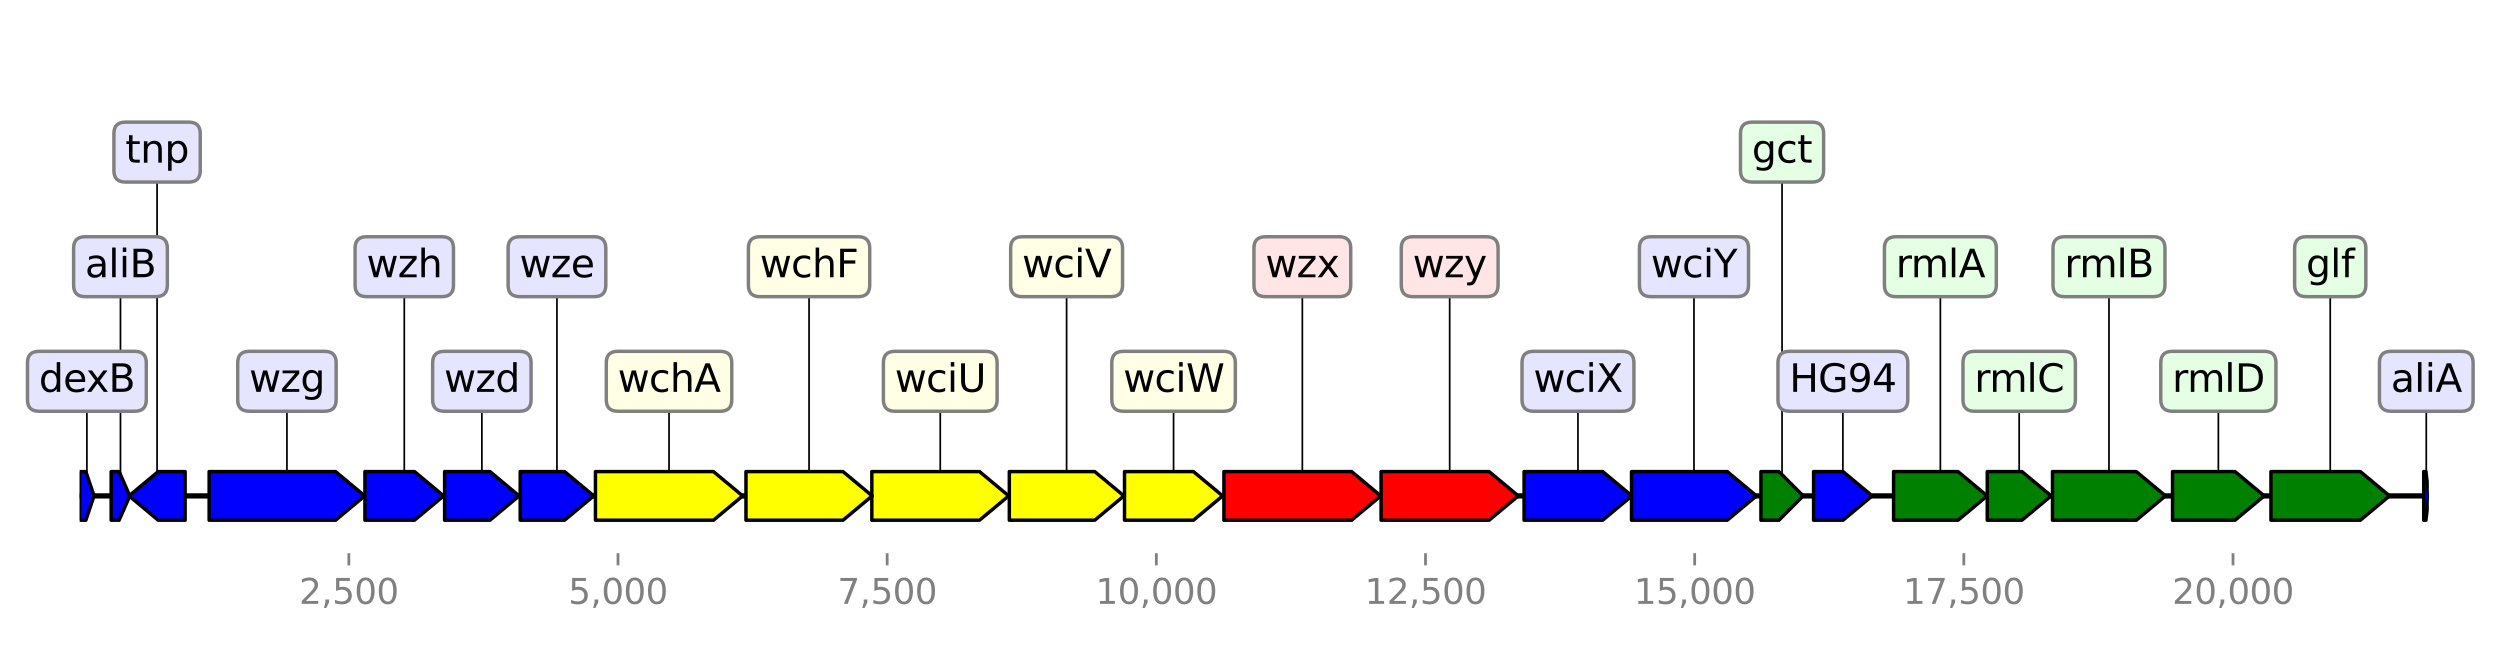 <?xml version="1.0" encoding="utf-8" standalone="no"?>
<!DOCTYPE svg PUBLIC "-//W3C//DTD SVG 1.1//EN"
  "http://www.w3.org/Graphics/SVG/1.1/DTD/svg11.dtd">
<svg height="187.2pt" version="1.1" viewBox="0 0 720 187.2" width="720pt" xmlns="http://www.w3.org/2000/svg" xmlns:xlink="http://www.w3.org/1999/xlink">
 <defs>
  <style type="text/css">*{stroke-linecap:butt;stroke-linejoin:round;}</style>
 </defs>
 <g id="figure_1">
  <g id="patch_1">
   <path d="M 0 187.2 
L 720 187.2 
L 720 0 
L 0 0 
z
" style="fill:#ffffff;"/>
  </g>
  <g id="axes_1">
   <g id="line2d_1">
    <path clip-path="url(#p722a6ce04d)" d="M 22.952 142.818 
L 699.504 142.818 
" style="fill:none;stroke:#000000;stroke-linecap:square;stroke-width:1.5;"/>
   </g>
   <g id="line2d_2">
    <path clip-path="url(#p722a6ce04d)" d="M 375.073 76.809 
L 375.073 142.818 
" style="fill:none;stroke:#000000;stroke-linecap:square;stroke-width:0.5;"/>
   </g>
   <g id="line2d_3">
    <path clip-path="url(#p722a6ce04d)" d="M 82.636 109.813 
L 82.636 142.818 
" style="fill:none;stroke:#000000;stroke-linecap:square;stroke-width:0.5;"/>
   </g>
   <g id="line2d_4">
    <path clip-path="url(#p722a6ce04d)" d="M 192.683 109.813 
L 192.683 142.818 
" style="fill:none;stroke:#000000;stroke-linecap:square;stroke-width:0.5;"/>
   </g>
   <g id="line2d_5">
    <path clip-path="url(#p722a6ce04d)" d="M 417.507 76.809 
L 417.507 142.818 
" style="fill:none;stroke:#000000;stroke-linecap:square;stroke-width:0.5;"/>
   </g>
   <g id="line2d_6">
    <path clip-path="url(#p722a6ce04d)" d="M 270.793 109.813 
L 270.793 142.818 
" style="fill:none;stroke:#000000;stroke-linecap:square;stroke-width:0.5;"/>
   </g>
   <g id="line2d_7">
    <path clip-path="url(#p722a6ce04d)" d="M 233.009 76.809 
L 233.009 142.818 
" style="fill:none;stroke:#000000;stroke-linecap:square;stroke-width:0.5;"/>
   </g>
   <g id="line2d_8">
    <path clip-path="url(#p722a6ce04d)" d="M 487.864 76.809 
L 487.864 142.818 
" style="fill:none;stroke:#000000;stroke-linecap:square;stroke-width:0.5;"/>
   </g>
   <g id="line2d_9">
    <path clip-path="url(#p722a6ce04d)" d="M 671.107 76.809 
L 671.107 142.818 
" style="fill:none;stroke:#000000;stroke-linecap:square;stroke-width:0.5;"/>
   </g>
   <g id="line2d_10">
    <path clip-path="url(#p722a6ce04d)" d="M 307.181 76.809 
L 307.181 142.818 
" style="fill:none;stroke:#000000;stroke-linecap:square;stroke-width:0.5;"/>
   </g>
   <g id="line2d_11">
    <path clip-path="url(#p722a6ce04d)" d="M 607.385 76.809 
L 607.385 142.818 
" style="fill:none;stroke:#000000;stroke-linecap:square;stroke-width:0.5;"/>
   </g>
   <g id="line2d_12">
    <path clip-path="url(#p722a6ce04d)" d="M 454.453 109.813 
L 454.453 142.818 
" style="fill:none;stroke:#000000;stroke-linecap:square;stroke-width:0.5;"/>
   </g>
   <g id="line2d_13">
    <path clip-path="url(#p722a6ce04d)" d="M 337.987 109.813 
L 337.987 142.818 
" style="fill:none;stroke:#000000;stroke-linecap:square;stroke-width:0.5;"/>
   </g>
   <g id="line2d_14">
    <path clip-path="url(#p722a6ce04d)" d="M 558.826 76.809 
L 558.826 142.818 
" style="fill:none;stroke:#000000;stroke-linecap:square;stroke-width:0.5;"/>
   </g>
   <g id="line2d_15">
    <path clip-path="url(#p722a6ce04d)" d="M 638.889 109.813 
L 638.889 142.818 
" style="fill:none;stroke:#000000;stroke-linecap:square;stroke-width:0.5;"/>
   </g>
   <g id="line2d_16">
    <path clip-path="url(#p722a6ce04d)" d="M 116.435 76.809 
L 116.435 142.818 
" style="fill:none;stroke:#000000;stroke-linecap:square;stroke-width:0.5;"/>
   </g>
   <g id="line2d_17">
    <path clip-path="url(#p722a6ce04d)" d="M 138.776 109.813 
L 138.776 142.818 
" style="fill:none;stroke:#000000;stroke-linecap:square;stroke-width:0.5;"/>
   </g>
   <g id="line2d_18">
    <path clip-path="url(#p722a6ce04d)" d="M 160.404 76.809 
L 160.404 142.818 
" style="fill:none;stroke:#000000;stroke-linecap:square;stroke-width:0.5;"/>
   </g>
   <g id="line2d_19">
    <path clip-path="url(#p722a6ce04d)" d="M 581.524 109.813 
L 581.524 142.818 
" style="fill:none;stroke:#000000;stroke-linecap:square;stroke-width:0.5;"/>
   </g>
   <g id="line2d_20">
    <path clip-path="url(#p722a6ce04d)" d="M 530.749 109.813 
L 530.749 142.818 
" style="fill:none;stroke:#000000;stroke-linecap:square;stroke-width:0.5;"/>
   </g>
   <g id="line2d_21">
    <path clip-path="url(#p722a6ce04d)" d="M 45.24 43.804 
L 45.24 142.818 
" style="fill:none;stroke:#000000;stroke-linecap:square;stroke-width:0.5;"/>
   </g>
   <g id="line2d_22">
    <path clip-path="url(#p722a6ce04d)" d="M 513.229 43.804 
L 513.229 142.818 
" style="fill:none;stroke:#000000;stroke-linecap:square;stroke-width:0.5;"/>
   </g>
   <g id="line2d_23">
    <path clip-path="url(#p722a6ce04d)" d="M 34.697 76.809 
L 34.697 142.818 
" style="fill:none;stroke:#000000;stroke-linecap:square;stroke-width:0.5;"/>
   </g>
   <g id="line2d_24">
    <path clip-path="url(#p722a6ce04d)" d="M 25.023 109.813 
L 25.023 142.818 
" style="fill:none;stroke:#000000;stroke-linecap:square;stroke-width:0.5;"/>
   </g>
   <g id="line2d_25">
    <path clip-path="url(#p722a6ce04d)" d="M 698.766 109.813 
L 698.766 142.818 
" style="fill:none;stroke:#000000;stroke-linecap:square;stroke-width:0.5;"/>
   </g>
   <g id="patch_2">
    <path clip-path="url(#p722a6ce04d)" d="M 352.483 135.818 
Q 370.872 135.818 389.26 135.818 
L 389.26 135.818 
Q 393.461 139.318 397.662 142.818 
Q 393.461 146.318 389.26 149.818 
L 389.26 149.818 
Q 370.872 149.818 352.483 149.818 
L 352.483 135.818 
z
" style="fill:#ff0000;stroke:#000000;stroke-linecap:round;"/>
   </g>
   <g id="patch_3">
    <path clip-path="url(#p722a6ce04d)" d="M 60.233 135.818 
Q 78.437 135.818 96.641 135.818 
L 96.641 135.818 
Q 100.84 139.318 105.039 142.818 
Q 100.84 146.318 96.641 149.818 
L 96.641 149.818 
Q 78.437 149.818 60.233 149.818 
L 60.233 135.818 
z
" style="fill:#0000ff;stroke:#000000;stroke-linecap:round;"/>
   </g>
   <g id="patch_4">
    <path clip-path="url(#p722a6ce04d)" d="M 171.489 135.818 
Q 188.483 135.818 205.477 135.818 
L 205.477 135.818 
Q 209.677 139.318 213.877 142.818 
Q 209.677 146.318 205.477 149.818 
L 205.477 149.818 
Q 188.483 149.818 171.489 149.818 
L 171.489 135.818 
z
" style="fill:#ffff00;stroke:#000000;stroke-linecap:round;"/>
   </g>
   <g id="patch_5">
    <path clip-path="url(#p722a6ce04d)" d="M 397.755 135.818 
Q 413.309 135.818 428.864 135.818 
L 428.864 135.818 
Q 433.062 139.318 437.259 142.818 
Q 433.062 146.318 428.864 149.818 
L 428.864 149.818 
Q 413.309 149.818 397.755 149.818 
L 397.755 135.818 
z
" style="fill:#ff0000;stroke:#000000;stroke-linecap:round;"/>
   </g>
   <g id="patch_6">
    <path clip-path="url(#p722a6ce04d)" d="M 251.087 135.818 
Q 266.59 135.818 282.094 135.818 
L 282.094 135.818 
Q 286.296 139.318 290.498 142.818 
Q 286.296 146.318 282.094 149.818 
L 282.094 149.818 
Q 266.59 149.818 251.087 149.818 
L 251.087 135.818 
z
" style="fill:#ffff00;stroke:#000000;stroke-linecap:round;"/>
   </g>
   <g id="patch_7">
    <path clip-path="url(#p722a6ce04d)" d="M 214.839 135.818 
Q 228.811 135.818 242.782 135.818 
L 242.782 135.818 
Q 246.981 139.318 251.18 142.818 
Q 246.981 146.318 242.782 149.818 
L 242.782 149.818 
Q 228.811 149.818 214.839 149.818 
L 214.839 135.818 
z
" style="fill:#ffff00;stroke:#000000;stroke-linecap:round;"/>
   </g>
   <g id="patch_8">
    <path clip-path="url(#p722a6ce04d)" d="M 469.88 135.818 
Q 483.665 135.818 497.45 135.818 
L 497.45 135.818 
Q 501.649 139.318 505.849 142.818 
Q 501.649 146.318 497.45 149.818 
L 497.45 149.818 
Q 483.665 149.818 469.88 149.818 
L 469.88 135.818 
z
" style="fill:#0000ff;stroke:#000000;stroke-linecap:round;"/>
   </g>
   <g id="patch_9">
    <path clip-path="url(#p722a6ce04d)" d="M 654.037 135.818 
Q 666.908 135.818 679.779 135.818 
L 679.779 135.818 
Q 683.978 139.318 688.176 142.818 
Q 683.978 146.318 679.779 149.818 
L 679.779 149.818 
Q 666.908 149.818 654.037 149.818 
L 654.037 135.818 
z
" style="fill:#008000;stroke:#000000;stroke-linecap:round;"/>
   </g>
   <g id="patch_10">
    <path clip-path="url(#p722a6ce04d)" d="M 290.684 135.818 
Q 302.982 135.818 315.28 135.818 
L 315.28 135.818 
Q 319.478 139.318 323.677 142.818 
Q 319.478 146.318 315.28 149.818 
L 315.28 149.818 
Q 302.982 149.818 290.684 149.818 
L 290.684 135.818 
z
" style="fill:#ffff00;stroke:#000000;stroke-linecap:round;"/>
   </g>
   <g id="patch_11">
    <path clip-path="url(#p722a6ce04d)" d="M 591.121 135.818 
Q 603.186 135.818 615.251 135.818 
L 615.251 135.818 
Q 619.45 139.318 623.649 142.818 
Q 619.45 146.318 615.251 149.818 
L 615.251 149.818 
Q 603.186 149.818 591.121 149.818 
L 591.121 135.818 
z
" style="fill:#008000;stroke:#000000;stroke-linecap:round;"/>
   </g>
   <g id="patch_12">
    <path clip-path="url(#p722a6ce04d)" d="M 438.934 135.818 
Q 450.253 135.818 461.573 135.818 
L 461.573 135.818 
Q 465.773 139.318 469.973 142.818 
Q 465.773 146.318 461.573 149.818 
L 461.573 149.818 
Q 450.253 149.818 438.934 149.818 
L 438.934 135.818 
z
" style="fill:#0000ff;stroke:#000000;stroke-linecap:round;"/>
   </g>
   <g id="patch_13">
    <path clip-path="url(#p722a6ce04d)" d="M 323.863 135.818 
Q 333.789 135.818 343.715 135.818 
L 343.715 135.818 
Q 347.913 139.318 352.111 142.818 
Q 347.913 146.318 343.715 149.818 
L 343.715 149.818 
Q 333.789 149.818 323.863 149.818 
L 323.863 135.818 
z
" style="fill:#ffff00;stroke:#000000;stroke-linecap:round;"/>
   </g>
   <g id="patch_14">
    <path clip-path="url(#p722a6ce04d)" d="M 545.353 135.818 
Q 554.628 135.818 563.902 135.818 
L 563.902 135.818 
Q 568.101 139.318 572.299 142.818 
Q 568.101 146.318 563.902 149.818 
L 563.902 149.818 
Q 554.628 149.818 545.353 149.818 
L 545.353 135.818 
z
" style="fill:#008000;stroke:#000000;stroke-linecap:round;"/>
   </g>
   <g id="patch_15">
    <path clip-path="url(#p722a6ce04d)" d="M 625.695 135.818 
Q 634.69 135.818 643.685 135.818 
L 643.685 135.818 
Q 647.884 139.318 652.083 142.818 
Q 647.884 146.318 643.685 149.818 
L 643.685 149.818 
Q 634.69 149.818 625.695 149.818 
L 625.695 135.818 
z
" style="fill:#008000;stroke:#000000;stroke-linecap:round;"/>
   </g>
   <g id="patch_16">
    <path clip-path="url(#p722a6ce04d)" d="M 105.101 135.818 
Q 112.236 135.818 119.37 135.818 
L 119.37 135.818 
Q 123.569 139.318 127.768 142.818 
Q 123.569 146.318 119.37 149.818 
L 119.37 149.818 
Q 112.236 149.818 105.101 149.818 
L 105.101 135.818 
z
" style="fill:#0000ff;stroke:#000000;stroke-linecap:round;"/>
   </g>
   <g id="patch_17">
    <path clip-path="url(#p722a6ce04d)" d="M 128.047 135.818 
Q 134.576 135.818 141.105 135.818 
L 141.105 135.818 
Q 145.305 139.318 149.505 142.818 
Q 145.305 146.318 141.105 149.818 
L 141.105 149.818 
Q 134.576 149.818 128.047 149.818 
L 128.047 135.818 
z
" style="fill:#0000ff;stroke:#000000;stroke-linecap:round;"/>
   </g>
   <g id="patch_18">
    <path clip-path="url(#p722a6ce04d)" d="M 149.815 135.818 
Q 156.204 135.818 162.594 135.818 
L 162.594 135.818 
Q 166.794 139.318 170.993 142.818 
Q 166.794 146.318 162.594 149.818 
L 162.594 149.818 
Q 156.204 149.818 149.815 149.818 
L 149.815 135.818 
z
" style="fill:#0000ff;stroke:#000000;stroke-linecap:round;"/>
   </g>
   <g id="patch_19">
    <path clip-path="url(#p722a6ce04d)" d="M 572.33 135.818 
Q 577.325 135.818 582.319 135.818 
L 582.319 135.818 
Q 586.519 139.318 590.718 142.818 
Q 586.519 146.318 582.319 149.818 
L 582.319 149.818 
Q 577.325 149.818 572.33 149.818 
L 572.33 135.818 
z
" style="fill:#008000;stroke:#000000;stroke-linecap:round;"/>
   </g>
   <g id="patch_20">
    <path clip-path="url(#p722a6ce04d)" d="M 522.314 135.818 
Q 526.55 135.818 530.786 135.818 
L 530.786 135.818 
Q 534.984 139.318 539.183 142.818 
Q 534.984 146.318 530.786 149.818 
L 530.786 149.818 
Q 526.55 149.818 522.314 149.818 
L 522.314 135.818 
z
" style="fill:#0000ff;stroke:#000000;stroke-linecap:round;"/>
   </g>
   <g id="patch_21">
    <path clip-path="url(#p722a6ce04d)" d="M 53.318 149.818 
Q 49.439 149.818 45.56 149.818 
L 45.56 149.818 
Q 41.361 146.318 37.163 142.818 
Q 41.361 139.318 45.56 135.818 
L 45.56 135.818 
Q 49.439 135.818 53.318 135.818 
L 53.318 149.818 
z
" style="fill:#0000ff;stroke:#000000;stroke-linecap:round;"/>
   </g>
   <g id="patch_22">
    <path clip-path="url(#p722a6ce04d)" d="M 507.151 135.818 
Q 509.747 135.818 512.342 135.818 
L 512.342 135.818 
Q 515.824 139.318 519.307 142.818 
Q 515.824 146.318 512.342 149.818 
L 512.342 149.818 
Q 509.747 149.818 507.151 149.818 
L 507.151 135.818 
z
" style="fill:#008000;stroke:#000000;stroke-linecap:round;"/>
   </g>
   <g id="patch_23">
    <path clip-path="url(#p722a6ce04d)" d="M 32.015 135.818 
Q 33.161 135.818 34.307 135.818 
L 34.307 135.818 
Q 35.843 139.318 37.38 142.818 
Q 35.843 146.318 34.307 149.818 
L 34.307 149.818 
Q 33.161 149.818 32.015 149.818 
L 32.015 135.818 
z
" style="fill:#0000ff;stroke:#000000;stroke-linecap:round;"/>
   </g>
   <g id="patch_24">
    <path clip-path="url(#p722a6ce04d)" d="M 22.961 135.818 
Q 23.841 135.818 24.721 135.818 
L 24.721 135.818 
Q 25.903 139.318 27.085 142.818 
Q 25.903 146.318 24.721 149.818 
L 24.721 149.818 
Q 23.841 149.818 22.961 149.818 
L 22.961 135.818 
z
" style="fill:#0000ff;stroke:#000000;stroke-linecap:round;"/>
   </g>
   <g id="patch_25">
    <path clip-path="url(#p722a6ce04d)" d="M 698.037 135.818 
Q 698.349 135.818 698.66 135.818 
L 698.66 135.818 
Q 699.077 139.318 699.494 142.818 
Q 699.077 146.318 698.66 149.818 
L 698.66 149.818 
Q 698.349 149.818 698.037 149.818 
L 698.037 135.818 
z
" style="fill:#0000ff;stroke:#000000;stroke-linecap:round;"/>
   </g>
   <g id="matplotlib.axis_1">
    <g id="xtick_1">
     <g id="line2d_26">
      <defs>
       <path d="M 0 0 
L 0 3.5 
" id="m86f91e0ac4" style="stroke:#808080;stroke-width:0.8;"/>
      </defs>
      <g>
       <use style="fill:#808080;stroke:#808080;stroke-width:0.8;" x="100.466" xlink:href="#m86f91e0ac4" y="159.32"/>
      </g>
     </g>
     <g id="text_1">
      <!-- 2,500 -->
      <g style="fill:#808080;" transform="translate(86.151 173.918)scale(0.1 -0.1)">
       <defs>
        <path d="M 1228 531 
L 3431 531 
L 3431 0 
L 469 0 
L 469 531 
Q 828 903 1448 1529 
Q 2069 2156 2228 2338 
Q 2531 2678 2651 2914 
Q 2772 3150 2772 3378 
Q 2772 3750 2511 3984 
Q 2250 4219 1831 4219 
Q 1534 4219 1204 4116 
Q 875 4013 500 3803 
L 500 4441 
Q 881 4594 1212 4672 
Q 1544 4750 1819 4750 
Q 2544 4750 2975 4387 
Q 3406 4025 3406 3419 
Q 3406 3131 3298 2873 
Q 3191 2616 2906 2266 
Q 2828 2175 2409 1742 
Q 1991 1309 1228 531 
z
" id="DejaVuSans-32" transform="scale(0.016)"/>
        <path d="M 750 794 
L 1409 794 
L 1409 256 
L 897 -744 
L 494 -744 
L 750 256 
L 750 794 
z
" id="DejaVuSans-2c" transform="scale(0.016)"/>
        <path d="M 691 4666 
L 3169 4666 
L 3169 4134 
L 1269 4134 
L 1269 2991 
Q 1406 3038 1543 3061 
Q 1681 3084 1819 3084 
Q 2600 3084 3056 2656 
Q 3513 2228 3513 1497 
Q 3513 744 3044 326 
Q 2575 -91 1722 -91 
Q 1428 -91 1123 -41 
Q 819 9 494 109 
L 494 744 
Q 775 591 1075 516 
Q 1375 441 1709 441 
Q 2250 441 2565 725 
Q 2881 1009 2881 1497 
Q 2881 1984 2565 2268 
Q 2250 2553 1709 2553 
Q 1456 2553 1204 2497 
Q 953 2441 691 2322 
L 691 4666 
z
" id="DejaVuSans-35" transform="scale(0.016)"/>
        <path d="M 2034 4250 
Q 1547 4250 1301 3770 
Q 1056 3291 1056 2328 
Q 1056 1369 1301 889 
Q 1547 409 2034 409 
Q 2525 409 2770 889 
Q 3016 1369 3016 2328 
Q 3016 3291 2770 3770 
Q 2525 4250 2034 4250 
z
M 2034 4750 
Q 2819 4750 3233 4129 
Q 3647 3509 3647 2328 
Q 3647 1150 3233 529 
Q 2819 -91 2034 -91 
Q 1250 -91 836 529 
Q 422 1150 422 2328 
Q 422 3509 836 4129 
Q 1250 4750 2034 4750 
z
" id="DejaVuSans-30" transform="scale(0.016)"/>
       </defs>
       <use xlink:href="#DejaVuSans-32"/>
       <use x="63.623" xlink:href="#DejaVuSans-2c"/>
       <use x="95.41" xlink:href="#DejaVuSans-35"/>
       <use x="159.033" xlink:href="#DejaVuSans-30"/>
       <use x="222.656" xlink:href="#DejaVuSans-30"/>
      </g>
     </g>
    </g>
    <g id="xtick_2">
     <g id="line2d_27">
      <g>
       <use style="fill:#808080;stroke:#808080;stroke-width:0.8;" x="177.986" xlink:href="#m86f91e0ac4" y="159.32"/>
      </g>
     </g>
     <g id="text_2">
      <!-- 5,000 -->
      <g style="fill:#808080;" transform="translate(163.672 173.918)scale(0.1 -0.1)">
       <use xlink:href="#DejaVuSans-35"/>
       <use x="63.623" xlink:href="#DejaVuSans-2c"/>
       <use x="95.41" xlink:href="#DejaVuSans-30"/>
       <use x="159.033" xlink:href="#DejaVuSans-30"/>
       <use x="222.656" xlink:href="#DejaVuSans-30"/>
      </g>
     </g>
    </g>
    <g id="xtick_3">
     <g id="line2d_28">
      <g>
       <use style="fill:#808080;stroke:#808080;stroke-width:0.8;" x="255.506" xlink:href="#m86f91e0ac4" y="159.32"/>
      </g>
     </g>
     <g id="text_3">
      <!-- 7,500 -->
      <g style="fill:#808080;" transform="translate(241.192 173.918)scale(0.1 -0.1)">
       <defs>
        <path d="M 525 4666 
L 3525 4666 
L 3525 4397 
L 1831 0 
L 1172 0 
L 2766 4134 
L 525 4134 
L 525 4666 
z
" id="DejaVuSans-37" transform="scale(0.016)"/>
       </defs>
       <use xlink:href="#DejaVuSans-37"/>
       <use x="63.623" xlink:href="#DejaVuSans-2c"/>
       <use x="95.41" xlink:href="#DejaVuSans-35"/>
       <use x="159.033" xlink:href="#DejaVuSans-30"/>
       <use x="222.656" xlink:href="#DejaVuSans-30"/>
      </g>
     </g>
    </g>
    <g id="xtick_4">
     <g id="line2d_29">
      <g>
       <use style="fill:#808080;stroke:#808080;stroke-width:0.8;" x="333.026" xlink:href="#m86f91e0ac4" y="159.32"/>
      </g>
     </g>
     <g id="text_4">
      <!-- 10,000 -->
      <g style="fill:#808080;" transform="translate(315.531 173.918)scale(0.1 -0.1)">
       <defs>
        <path d="M 794 531 
L 1825 531 
L 1825 4091 
L 703 3866 
L 703 4441 
L 1819 4666 
L 2450 4666 
L 2450 531 
L 3481 531 
L 3481 0 
L 794 0 
L 794 531 
z
" id="DejaVuSans-31" transform="scale(0.016)"/>
       </defs>
       <use xlink:href="#DejaVuSans-31"/>
       <use x="63.623" xlink:href="#DejaVuSans-30"/>
       <use x="127.246" xlink:href="#DejaVuSans-2c"/>
       <use x="159.033" xlink:href="#DejaVuSans-30"/>
       <use x="222.656" xlink:href="#DejaVuSans-30"/>
       <use x="286.279" xlink:href="#DejaVuSans-30"/>
      </g>
     </g>
    </g>
    <g id="xtick_5">
     <g id="line2d_30">
      <g>
       <use style="fill:#808080;stroke:#808080;stroke-width:0.8;" x="410.546" xlink:href="#m86f91e0ac4" y="159.32"/>
      </g>
     </g>
     <g id="text_5">
      <!-- 12,500 -->
      <g style="fill:#808080;" transform="translate(393.051 173.918)scale(0.1 -0.1)">
       <use xlink:href="#DejaVuSans-31"/>
       <use x="63.623" xlink:href="#DejaVuSans-32"/>
       <use x="127.246" xlink:href="#DejaVuSans-2c"/>
       <use x="159.033" xlink:href="#DejaVuSans-35"/>
       <use x="222.656" xlink:href="#DejaVuSans-30"/>
       <use x="286.279" xlink:href="#DejaVuSans-30"/>
      </g>
     </g>
    </g>
    <g id="xtick_6">
     <g id="line2d_31">
      <g>
       <use style="fill:#808080;stroke:#808080;stroke-width:0.8;" x="488.066" xlink:href="#m86f91e0ac4" y="159.32"/>
      </g>
     </g>
     <g id="text_6">
      <!-- 15,000 -->
      <g style="fill:#808080;" transform="translate(470.571 173.918)scale(0.1 -0.1)">
       <use xlink:href="#DejaVuSans-31"/>
       <use x="63.623" xlink:href="#DejaVuSans-35"/>
       <use x="127.246" xlink:href="#DejaVuSans-2c"/>
       <use x="159.033" xlink:href="#DejaVuSans-30"/>
       <use x="222.656" xlink:href="#DejaVuSans-30"/>
       <use x="286.279" xlink:href="#DejaVuSans-30"/>
      </g>
     </g>
    </g>
    <g id="xtick_7">
     <g id="line2d_32">
      <g>
       <use style="fill:#808080;stroke:#808080;stroke-width:0.8;" x="565.586" xlink:href="#m86f91e0ac4" y="159.32"/>
      </g>
     </g>
     <g id="text_7">
      <!-- 17,500 -->
      <g style="fill:#808080;" transform="translate(548.091 173.918)scale(0.1 -0.1)">
       <use xlink:href="#DejaVuSans-31"/>
       <use x="63.623" xlink:href="#DejaVuSans-37"/>
       <use x="127.246" xlink:href="#DejaVuSans-2c"/>
       <use x="159.033" xlink:href="#DejaVuSans-35"/>
       <use x="222.656" xlink:href="#DejaVuSans-30"/>
       <use x="286.279" xlink:href="#DejaVuSans-30"/>
      </g>
     </g>
    </g>
    <g id="xtick_8">
     <g id="line2d_33">
      <g>
       <use style="fill:#808080;stroke:#808080;stroke-width:0.8;" x="643.106" xlink:href="#m86f91e0ac4" y="159.32"/>
      </g>
     </g>
     <g id="text_8">
      <!-- 20,000 -->
      <g style="fill:#808080;" transform="translate(625.611 173.918)scale(0.1 -0.1)">
       <use xlink:href="#DejaVuSans-32"/>
       <use x="63.623" xlink:href="#DejaVuSans-30"/>
       <use x="127.246" xlink:href="#DejaVuSans-2c"/>
       <use x="159.033" xlink:href="#DejaVuSans-30"/>
       <use x="222.656" xlink:href="#DejaVuSans-30"/>
       <use x="286.279" xlink:href="#DejaVuSans-30"/>
      </g>
     </g>
    </g>
   </g>
   <g id="linkto_wzx">
    <g id="patch_26">
     <a xlink:href="wzx">
      <path d="M 364.433 85.432 
L 385.713 85.432 
Q 389.013 85.432 389.013 82.132 
L 389.013 71.486 
Q 389.013 68.186 385.713 68.186 
L 364.433 68.186 
Q 361.133 68.186 361.133 71.486 
L 361.133 82.132 
Q 361.133 85.432 364.433 85.432 
z
" style="fill:#ffe5e5;stroke:#808080;stroke-linejoin:miter;"/>
     </a>
    </g>
    <!-- wzx -->
    <g transform="translate(364.433 79.844)scale(0.11 -0.11)">
     <defs>
      <path d="M 269 3500 
L 844 3500 
L 1563 769 
L 2278 3500 
L 2956 3500 
L 3675 769 
L 4391 3500 
L 4966 3500 
L 4050 0 
L 3372 0 
L 2619 2869 
L 1863 0 
L 1184 0 
L 269 3500 
z
" id="DejaVuSans-77" transform="scale(0.016)"/>
      <path d="M 353 3500 
L 3084 3500 
L 3084 2975 
L 922 459 
L 3084 459 
L 3084 0 
L 275 0 
L 275 525 
L 2438 3041 
L 353 3041 
L 353 3500 
z
" id="DejaVuSans-7a" transform="scale(0.016)"/>
      <path d="M 3513 3500 
L 2247 1797 
L 3578 0 
L 2900 0 
L 1881 1375 
L 863 0 
L 184 0 
L 1544 1831 
L 300 3500 
L 978 3500 
L 1906 2253 
L 2834 3500 
L 3513 3500 
z
" id="DejaVuSans-78" transform="scale(0.016)"/>
     </defs>
     <use xlink:href="#DejaVuSans-77"/>
     <use x="81.787" xlink:href="#DejaVuSans-7a"/>
     <use x="134.277" xlink:href="#DejaVuSans-78"/>
    </g>
   </g>
   <g id="linkto_wzg">
    <g id="patch_27">
     <a xlink:href="wzg">
      <path d="M 71.76 118.436 
L 93.512 118.436 
Q 96.812 118.436 96.812 115.136 
L 96.812 104.49 
Q 96.812 101.19 93.512 101.19 
L 71.76 101.19 
Q 68.46 101.19 68.46 104.49 
L 68.46 115.136 
Q 68.46 118.436 71.76 118.436 
z
" style="fill:#e5e5ff;stroke:#808080;stroke-linejoin:miter;"/>
     </a>
    </g>
    <!-- wzg -->
    <g transform="translate(71.76 112.849)scale(0.11 -0.11)">
     <defs>
      <path d="M 2906 1791 
Q 2906 2416 2648 2759 
Q 2391 3103 1925 3103 
Q 1463 3103 1205 2759 
Q 947 2416 947 1791 
Q 947 1169 1205 825 
Q 1463 481 1925 481 
Q 2391 481 2648 825 
Q 2906 1169 2906 1791 
z
M 3481 434 
Q 3481 -459 3084 -895 
Q 2688 -1331 1869 -1331 
Q 1566 -1331 1297 -1286 
Q 1028 -1241 775 -1147 
L 775 -588 
Q 1028 -725 1275 -790 
Q 1522 -856 1778 -856 
Q 2344 -856 2625 -561 
Q 2906 -266 2906 331 
L 2906 616 
Q 2728 306 2450 153 
Q 2172 0 1784 0 
Q 1141 0 747 490 
Q 353 981 353 1791 
Q 353 2603 747 3093 
Q 1141 3584 1784 3584 
Q 2172 3584 2450 3431 
Q 2728 3278 2906 2969 
L 2906 3500 
L 3481 3500 
L 3481 434 
z
" id="DejaVuSans-67" transform="scale(0.016)"/>
     </defs>
     <use xlink:href="#DejaVuSans-77"/>
     <use x="81.787" xlink:href="#DejaVuSans-7a"/>
     <use x="134.277" xlink:href="#DejaVuSans-67"/>
    </g>
   </g>
   <g id="linkto_wchA">
    <g id="patch_28">
     <a xlink:href="wchA">
      <path d="M 177.913 118.436 
L 207.454 118.436 
Q 210.754 118.436 210.754 115.136 
L 210.754 104.49 
Q 210.754 101.19 207.454 101.19 
L 177.913 101.19 
Q 174.613 101.19 174.613 104.49 
L 174.613 115.136 
Q 174.613 118.436 177.913 118.436 
z
" style="fill:#ffffe5;stroke:#808080;stroke-linejoin:miter;"/>
     </a>
    </g>
    <!-- wchA -->
    <g transform="translate(177.913 112.849)scale(0.11 -0.11)">
     <defs>
      <path d="M 3122 3366 
L 3122 2828 
Q 2878 2963 2633 3030 
Q 2388 3097 2138 3097 
Q 1578 3097 1268 2742 
Q 959 2388 959 1747 
Q 959 1106 1268 751 
Q 1578 397 2138 397 
Q 2388 397 2633 464 
Q 2878 531 3122 666 
L 3122 134 
Q 2881 22 2623 -34 
Q 2366 -91 2075 -91 
Q 1284 -91 818 406 
Q 353 903 353 1747 
Q 353 2603 823 3093 
Q 1294 3584 2113 3584 
Q 2378 3584 2631 3529 
Q 2884 3475 3122 3366 
z
" id="DejaVuSans-63" transform="scale(0.016)"/>
      <path d="M 3513 2113 
L 3513 0 
L 2938 0 
L 2938 2094 
Q 2938 2591 2744 2837 
Q 2550 3084 2163 3084 
Q 1697 3084 1428 2787 
Q 1159 2491 1159 1978 
L 1159 0 
L 581 0 
L 581 4863 
L 1159 4863 
L 1159 2956 
Q 1366 3272 1645 3428 
Q 1925 3584 2291 3584 
Q 2894 3584 3203 3211 
Q 3513 2838 3513 2113 
z
" id="DejaVuSans-68" transform="scale(0.016)"/>
      <path d="M 2188 4044 
L 1331 1722 
L 3047 1722 
L 2188 4044 
z
M 1831 4666 
L 2547 4666 
L 4325 0 
L 3669 0 
L 3244 1197 
L 1141 1197 
L 716 0 
L 50 0 
L 1831 4666 
z
" id="DejaVuSans-41" transform="scale(0.016)"/>
     </defs>
     <use xlink:href="#DejaVuSans-77"/>
     <use x="81.787" xlink:href="#DejaVuSans-63"/>
     <use x="136.768" xlink:href="#DejaVuSans-68"/>
     <use x="200.146" xlink:href="#DejaVuSans-41"/>
    </g>
   </g>
   <g id="linkto_wzy">
    <g id="patch_29">
     <a xlink:href="wzy">
      <path d="M 406.867 85.432 
L 428.147 85.432 
Q 431.447 85.432 431.447 82.132 
L 431.447 71.486 
Q 431.447 68.186 428.147 68.186 
L 406.867 68.186 
Q 403.567 68.186 403.567 71.486 
L 403.567 82.132 
Q 403.567 85.432 406.867 85.432 
z
" style="fill:#ffe5e5;stroke:#808080;stroke-linejoin:miter;"/>
     </a>
    </g>
    <!-- wzy -->
    <g transform="translate(406.867 79.844)scale(0.11 -0.11)">
     <defs>
      <path d="M 2059 -325 
Q 1816 -950 1584 -1140 
Q 1353 -1331 966 -1331 
L 506 -1331 
L 506 -850 
L 844 -850 
Q 1081 -850 1212 -737 
Q 1344 -625 1503 -206 
L 1606 56 
L 191 3500 
L 800 3500 
L 1894 763 
L 2988 3500 
L 3597 3500 
L 2059 -325 
z
" id="DejaVuSans-79" transform="scale(0.016)"/>
     </defs>
     <use xlink:href="#DejaVuSans-77"/>
     <use x="81.787" xlink:href="#DejaVuSans-7a"/>
     <use x="134.277" xlink:href="#DejaVuSans-79"/>
    </g>
   </g>
   <g id="linkto_wciU">
    <g id="patch_30">
     <a xlink:href="wciU">
      <path d="M 257.717 118.436 
L 283.868 118.436 
Q 287.168 118.436 287.168 115.136 
L 287.168 104.49 
Q 287.168 101.19 283.868 101.19 
L 257.717 101.19 
Q 254.417 101.19 254.417 104.49 
L 254.417 115.136 
Q 254.417 118.436 257.717 118.436 
z
" style="fill:#ffffe5;stroke:#808080;stroke-linejoin:miter;"/>
     </a>
    </g>
    <!-- wciU -->
    <g transform="translate(257.717 112.849)scale(0.11 -0.11)">
     <defs>
      <path d="M 603 3500 
L 1178 3500 
L 1178 0 
L 603 0 
L 603 3500 
z
M 603 4863 
L 1178 4863 
L 1178 4134 
L 603 4134 
L 603 4863 
z
" id="DejaVuSans-69" transform="scale(0.016)"/>
      <path d="M 556 4666 
L 1191 4666 
L 1191 1831 
Q 1191 1081 1462 751 
Q 1734 422 2344 422 
Q 2950 422 3222 751 
Q 3494 1081 3494 1831 
L 3494 4666 
L 4128 4666 
L 4128 1753 
Q 4128 841 3676 375 
Q 3225 -91 2344 -91 
Q 1459 -91 1007 375 
Q 556 841 556 1753 
L 556 4666 
z
" id="DejaVuSans-55" transform="scale(0.016)"/>
     </defs>
     <use xlink:href="#DejaVuSans-77"/>
     <use x="81.787" xlink:href="#DejaVuSans-63"/>
     <use x="136.768" xlink:href="#DejaVuSans-69"/>
     <use x="164.551" xlink:href="#DejaVuSans-55"/>
    </g>
   </g>
   <g id="linkto_wchF">
    <g id="patch_31">
     <a xlink:href="wchF">
      <path d="M 218.838 85.432 
L 247.18 85.432 
Q 250.48 85.432 250.48 82.132 
L 250.48 71.486 
Q 250.48 68.186 247.18 68.186 
L 218.838 68.186 
Q 215.538 68.186 215.538 71.486 
L 215.538 82.132 
Q 215.538 85.432 218.838 85.432 
z
" style="fill:#ffffe5;stroke:#808080;stroke-linejoin:miter;"/>
     </a>
    </g>
    <!-- wchF -->
    <g transform="translate(218.838 79.844)scale(0.11 -0.11)">
     <defs>
      <path d="M 628 4666 
L 3309 4666 
L 3309 4134 
L 1259 4134 
L 1259 2759 
L 3109 2759 
L 3109 2228 
L 1259 2228 
L 1259 0 
L 628 0 
L 628 4666 
z
" id="DejaVuSans-46" transform="scale(0.016)"/>
     </defs>
     <use xlink:href="#DejaVuSans-77"/>
     <use x="81.787" xlink:href="#DejaVuSans-63"/>
     <use x="136.768" xlink:href="#DejaVuSans-68"/>
     <use x="200.146" xlink:href="#DejaVuSans-46"/>
    </g>
   </g>
   <g id="linkto_wciY">
    <g id="patch_32">
     <a xlink:href="wciY">
      <path d="M 475.455 85.432 
L 500.274 85.432 
Q 503.574 85.432 503.574 82.132 
L 503.574 71.486 
Q 503.574 68.186 500.274 68.186 
L 475.455 68.186 
Q 472.155 68.186 472.155 71.486 
L 472.155 82.132 
Q 472.155 85.432 475.455 85.432 
z
" style="fill:#e5e5ff;stroke:#808080;stroke-linejoin:miter;"/>
     </a>
    </g>
    <!-- wciY -->
    <g transform="translate(475.455 79.844)scale(0.11 -0.11)">
     <defs>
      <path d="M -13 4666 
L 666 4666 
L 1959 2747 
L 3244 4666 
L 3922 4666 
L 2272 2222 
L 2272 0 
L 1638 0 
L 1638 2222 
L -13 4666 
z
" id="DejaVuSans-59" transform="scale(0.016)"/>
     </defs>
     <use xlink:href="#DejaVuSans-77"/>
     <use x="81.787" xlink:href="#DejaVuSans-63"/>
     <use x="136.768" xlink:href="#DejaVuSans-69"/>
     <use x="164.551" xlink:href="#DejaVuSans-59"/>
    </g>
   </g>
   <g id="linkto_glf">
    <g id="patch_33">
     <a xlink:href="glf">
      <path d="M 664.151 85.432 
L 678.062 85.432 
Q 681.362 85.432 681.362 82.132 
L 681.362 71.486 
Q 681.362 68.186 678.062 68.186 
L 664.151 68.186 
Q 660.851 68.186 660.851 71.486 
L 660.851 82.132 
Q 660.851 85.432 664.151 85.432 
z
" style="fill:#e5ffe5;stroke:#808080;stroke-linejoin:miter;"/>
     </a>
    </g>
    <!-- glf -->
    <g transform="translate(664.151 79.844)scale(0.11 -0.11)">
     <defs>
      <path d="M 603 4863 
L 1178 4863 
L 1178 0 
L 603 0 
L 603 4863 
z
" id="DejaVuSans-6c" transform="scale(0.016)"/>
      <path d="M 2375 4863 
L 2375 4384 
L 1825 4384 
Q 1516 4384 1395 4259 
Q 1275 4134 1275 3809 
L 1275 3500 
L 2222 3500 
L 2222 3053 
L 1275 3053 
L 1275 0 
L 697 0 
L 697 3053 
L 147 3053 
L 147 3500 
L 697 3500 
L 697 3744 
Q 697 4328 969 4595 
Q 1241 4863 1831 4863 
L 2375 4863 
z
" id="DejaVuSans-66" transform="scale(0.016)"/>
     </defs>
     <use xlink:href="#DejaVuSans-67"/>
     <use x="63.477" xlink:href="#DejaVuSans-6c"/>
     <use x="91.26" xlink:href="#DejaVuSans-66"/>
    </g>
   </g>
   <g id="linkto_wciV">
    <g id="patch_34">
     <a xlink:href="wciV">
      <path d="M 294.368 85.432 
L 319.993 85.432 
Q 323.293 85.432 323.293 82.132 
L 323.293 71.486 
Q 323.293 68.186 319.993 68.186 
L 294.368 68.186 
Q 291.068 68.186 291.068 71.486 
L 291.068 82.132 
Q 291.068 85.432 294.368 85.432 
z
" style="fill:#ffffe5;stroke:#808080;stroke-linejoin:miter;"/>
     </a>
    </g>
    <!-- wciV -->
    <g transform="translate(294.368 79.844)scale(0.11 -0.11)">
     <defs>
      <path d="M 1831 0 
L 50 4666 
L 709 4666 
L 2188 738 
L 3669 4666 
L 4325 4666 
L 2547 0 
L 1831 0 
z
" id="DejaVuSans-56" transform="scale(0.016)"/>
     </defs>
     <use xlink:href="#DejaVuSans-77"/>
     <use x="81.787" xlink:href="#DejaVuSans-63"/>
     <use x="136.768" xlink:href="#DejaVuSans-69"/>
     <use x="164.551" xlink:href="#DejaVuSans-56"/>
    </g>
   </g>
   <g id="linkto_rmlB">
    <g id="patch_35">
     <a xlink:href="rmlB">
      <path d="M 594.561 85.432 
L 620.209 85.432 
Q 623.509 85.432 623.509 82.132 
L 623.509 71.486 
Q 623.509 68.186 620.209 68.186 
L 594.561 68.186 
Q 591.261 68.186 591.261 71.486 
L 591.261 82.132 
Q 591.261 85.432 594.561 85.432 
z
" style="fill:#e5ffe5;stroke:#808080;stroke-linejoin:miter;"/>
     </a>
    </g>
    <!-- rmlB -->
    <g transform="translate(594.561 79.844)scale(0.11 -0.11)">
     <defs>
      <path d="M 2631 2963 
Q 2534 3019 2420 3045 
Q 2306 3072 2169 3072 
Q 1681 3072 1420 2755 
Q 1159 2438 1159 1844 
L 1159 0 
L 581 0 
L 581 3500 
L 1159 3500 
L 1159 2956 
Q 1341 3275 1631 3429 
Q 1922 3584 2338 3584 
Q 2397 3584 2469 3576 
Q 2541 3569 2628 3553 
L 2631 2963 
z
" id="DejaVuSans-72" transform="scale(0.016)"/>
      <path d="M 3328 2828 
Q 3544 3216 3844 3400 
Q 4144 3584 4550 3584 
Q 5097 3584 5394 3201 
Q 5691 2819 5691 2113 
L 5691 0 
L 5113 0 
L 5113 2094 
Q 5113 2597 4934 2840 
Q 4756 3084 4391 3084 
Q 3944 3084 3684 2787 
Q 3425 2491 3425 1978 
L 3425 0 
L 2847 0 
L 2847 2094 
Q 2847 2600 2669 2842 
Q 2491 3084 2119 3084 
Q 1678 3084 1418 2786 
Q 1159 2488 1159 1978 
L 1159 0 
L 581 0 
L 581 3500 
L 1159 3500 
L 1159 2956 
Q 1356 3278 1631 3431 
Q 1906 3584 2284 3584 
Q 2666 3584 2933 3390 
Q 3200 3197 3328 2828 
z
" id="DejaVuSans-6d" transform="scale(0.016)"/>
      <path d="M 1259 2228 
L 1259 519 
L 2272 519 
Q 2781 519 3026 730 
Q 3272 941 3272 1375 
Q 3272 1813 3026 2020 
Q 2781 2228 2272 2228 
L 1259 2228 
z
M 1259 4147 
L 1259 2741 
L 2194 2741 
Q 2656 2741 2882 2914 
Q 3109 3088 3109 3444 
Q 3109 3797 2882 3972 
Q 2656 4147 2194 4147 
L 1259 4147 
z
M 628 4666 
L 2241 4666 
Q 2963 4666 3353 4366 
Q 3744 4066 3744 3513 
Q 3744 3084 3544 2831 
Q 3344 2578 2956 2516 
Q 3422 2416 3680 2098 
Q 3938 1781 3938 1306 
Q 3938 681 3513 340 
Q 3088 0 2303 0 
L 628 0 
L 628 4666 
z
" id="DejaVuSans-42" transform="scale(0.016)"/>
     </defs>
     <use xlink:href="#DejaVuSans-72"/>
     <use x="39.363" xlink:href="#DejaVuSans-6d"/>
     <use x="136.775" xlink:href="#DejaVuSans-6c"/>
     <use x="164.559" xlink:href="#DejaVuSans-42"/>
    </g>
   </g>
   <g id="linkto_wciX">
    <g id="patch_36">
     <a xlink:href="wciX">
      <path d="M 441.636 118.436 
L 467.271 118.436 
Q 470.571 118.436 470.571 115.136 
L 470.571 104.49 
Q 470.571 101.19 467.271 101.19 
L 441.636 101.19 
Q 438.336 101.19 438.336 104.49 
L 438.336 115.136 
Q 438.336 118.436 441.636 118.436 
z
" style="fill:#e5e5ff;stroke:#808080;stroke-linejoin:miter;"/>
     </a>
    </g>
    <!-- wciX -->
    <g transform="translate(441.636 112.849)scale(0.11 -0.11)">
     <defs>
      <path d="M 403 4666 
L 1081 4666 
L 2241 2931 
L 3406 4666 
L 4084 4666 
L 2584 2425 
L 4184 0 
L 3506 0 
L 2194 1984 
L 872 0 
L 191 0 
L 1856 2491 
L 403 4666 
z
" id="DejaVuSans-58" transform="scale(0.016)"/>
     </defs>
     <use xlink:href="#DejaVuSans-77"/>
     <use x="81.787" xlink:href="#DejaVuSans-63"/>
     <use x="136.768" xlink:href="#DejaVuSans-69"/>
     <use x="164.551" xlink:href="#DejaVuSans-58"/>
    </g>
   </g>
   <g id="linkto_wciW">
    <g id="patch_37">
     <a xlink:href="wciW">
      <path d="M 323.499 118.436 
L 352.475 118.436 
Q 355.775 118.436 355.775 115.136 
L 355.775 104.49 
Q 355.775 101.19 352.475 101.19 
L 323.499 101.19 
Q 320.199 101.19 320.199 104.49 
L 320.199 115.136 
Q 320.199 118.436 323.499 118.436 
z
" style="fill:#ffffe5;stroke:#808080;stroke-linejoin:miter;"/>
     </a>
    </g>
    <!-- wciW -->
    <g transform="translate(323.499 112.849)scale(0.11 -0.11)">
     <defs>
      <path d="M 213 4666 
L 850 4666 
L 1831 722 
L 2809 4666 
L 3519 4666 
L 4500 722 
L 5478 4666 
L 6119 4666 
L 4947 0 
L 4153 0 
L 3169 4050 
L 2175 0 
L 1381 0 
L 213 4666 
z
" id="DejaVuSans-57" transform="scale(0.016)"/>
     </defs>
     <use xlink:href="#DejaVuSans-77"/>
     <use x="81.787" xlink:href="#DejaVuSans-63"/>
     <use x="136.768" xlink:href="#DejaVuSans-69"/>
     <use x="164.551" xlink:href="#DejaVuSans-57"/>
    </g>
   </g>
   <g id="linkto_rmlA">
    <g id="patch_38">
     <a xlink:href="rmlA">
      <path d="M 546.014 85.432 
L 571.639 85.432 
Q 574.939 85.432 574.939 82.132 
L 574.939 71.486 
Q 574.939 68.186 571.639 68.186 
L 546.014 68.186 
Q 542.714 68.186 542.714 71.486 
L 542.714 82.132 
Q 542.714 85.432 546.014 85.432 
z
" style="fill:#e5ffe5;stroke:#808080;stroke-linejoin:miter;"/>
     </a>
    </g>
    <!-- rmlA -->
    <g transform="translate(546.014 79.844)scale(0.11 -0.11)">
     <use xlink:href="#DejaVuSans-72"/>
     <use x="39.363" xlink:href="#DejaVuSans-6d"/>
     <use x="136.775" xlink:href="#DejaVuSans-6c"/>
     <use x="164.559" xlink:href="#DejaVuSans-41"/>
    </g>
   </g>
   <g id="linkto_rmlD">
    <g id="patch_39">
     <a xlink:href="rmlD">
      <path d="M 625.604 118.436 
L 652.174 118.436 
Q 655.474 118.436 655.474 115.136 
L 655.474 104.49 
Q 655.474 101.19 652.174 101.19 
L 625.604 101.19 
Q 622.304 101.19 622.304 104.49 
L 622.304 115.136 
Q 622.304 118.436 625.604 118.436 
z
" style="fill:#e5ffe5;stroke:#808080;stroke-linejoin:miter;"/>
     </a>
    </g>
    <!-- rmlD -->
    <g transform="translate(625.604 112.849)scale(0.11 -0.11)">
     <defs>
      <path d="M 1259 4147 
L 1259 519 
L 2022 519 
Q 2988 519 3436 956 
Q 3884 1394 3884 2338 
Q 3884 3275 3436 3711 
Q 2988 4147 2022 4147 
L 1259 4147 
z
M 628 4666 
L 1925 4666 
Q 3281 4666 3915 4102 
Q 4550 3538 4550 2338 
Q 4550 1131 3912 565 
Q 3275 0 1925 0 
L 628 0 
L 628 4666 
z
" id="DejaVuSans-44" transform="scale(0.016)"/>
     </defs>
     <use xlink:href="#DejaVuSans-72"/>
     <use x="39.363" xlink:href="#DejaVuSans-6d"/>
     <use x="136.775" xlink:href="#DejaVuSans-6c"/>
     <use x="164.559" xlink:href="#DejaVuSans-44"/>
    </g>
   </g>
   <g id="linkto_wzh">
    <g id="patch_40">
     <a xlink:href="wzh">
      <path d="M 105.564 85.432 
L 127.305 85.432 
Q 130.605 85.432 130.605 82.132 
L 130.605 71.486 
Q 130.605 68.186 127.305 68.186 
L 105.564 68.186 
Q 102.264 68.186 102.264 71.486 
L 102.264 82.132 
Q 102.264 85.432 105.564 85.432 
z
" style="fill:#e5e5ff;stroke:#808080;stroke-linejoin:miter;"/>
     </a>
    </g>
    <!-- wzh -->
    <g transform="translate(105.564 79.844)scale(0.11 -0.11)">
     <use xlink:href="#DejaVuSans-77"/>
     <use x="81.787" xlink:href="#DejaVuSans-7a"/>
     <use x="134.277" xlink:href="#DejaVuSans-68"/>
    </g>
   </g>
   <g id="linkto_wzd">
    <g id="patch_41">
     <a xlink:href="wzd">
      <path d="M 127.9 118.436 
L 149.652 118.436 
Q 152.952 118.436 152.952 115.136 
L 152.952 104.49 
Q 152.952 101.19 149.652 101.19 
L 127.9 101.19 
Q 124.6 101.19 124.6 104.49 
L 124.6 115.136 
Q 124.6 118.436 127.9 118.436 
z
" style="fill:#e5e5ff;stroke:#808080;stroke-linejoin:miter;"/>
     </a>
    </g>
    <!-- wzd -->
    <g transform="translate(127.9 112.849)scale(0.11 -0.11)">
     <defs>
      <path d="M 2906 2969 
L 2906 4863 
L 3481 4863 
L 3481 0 
L 2906 0 
L 2906 525 
Q 2725 213 2448 61 
Q 2172 -91 1784 -91 
Q 1150 -91 751 415 
Q 353 922 353 1747 
Q 353 2572 751 3078 
Q 1150 3584 1784 3584 
Q 2172 3584 2448 3432 
Q 2725 3281 2906 2969 
z
M 947 1747 
Q 947 1113 1208 752 
Q 1469 391 1925 391 
Q 2381 391 2643 752 
Q 2906 1113 2906 1747 
Q 2906 2381 2643 2742 
Q 2381 3103 1925 3103 
Q 1469 3103 1208 2742 
Q 947 2381 947 1747 
z
" id="DejaVuSans-64" transform="scale(0.016)"/>
     </defs>
     <use xlink:href="#DejaVuSans-77"/>
     <use x="81.787" xlink:href="#DejaVuSans-7a"/>
     <use x="134.277" xlink:href="#DejaVuSans-64"/>
    </g>
   </g>
   <g id="linkto_wze">
    <g id="patch_42">
     <a xlink:href="wze">
      <path d="M 149.635 85.432 
L 171.173 85.432 
Q 174.473 85.432 174.473 82.132 
L 174.473 71.486 
Q 174.473 68.186 171.173 68.186 
L 149.635 68.186 
Q 146.335 68.186 146.335 71.486 
L 146.335 82.132 
Q 146.335 85.432 149.635 85.432 
z
" style="fill:#e5e5ff;stroke:#808080;stroke-linejoin:miter;"/>
     </a>
    </g>
    <!-- wze -->
    <g transform="translate(149.635 79.844)scale(0.11 -0.11)">
     <defs>
      <path d="M 3597 1894 
L 3597 1613 
L 953 1613 
Q 991 1019 1311 708 
Q 1631 397 2203 397 
Q 2534 397 2845 478 
Q 3156 559 3463 722 
L 3463 178 
Q 3153 47 2828 -22 
Q 2503 -91 2169 -91 
Q 1331 -91 842 396 
Q 353 884 353 1716 
Q 353 2575 817 3079 
Q 1281 3584 2069 3584 
Q 2775 3584 3186 3129 
Q 3597 2675 3597 1894 
z
M 3022 2063 
Q 3016 2534 2758 2815 
Q 2500 3097 2075 3097 
Q 1594 3097 1305 2825 
Q 1016 2553 972 2059 
L 3022 2063 
z
" id="DejaVuSans-65" transform="scale(0.016)"/>
     </defs>
     <use xlink:href="#DejaVuSans-77"/>
     <use x="81.787" xlink:href="#DejaVuSans-7a"/>
     <use x="134.277" xlink:href="#DejaVuSans-65"/>
    </g>
   </g>
   <g id="linkto_rmlC">
    <g id="patch_43">
     <a xlink:href="rmlC">
      <path d="M 568.634 118.436 
L 594.415 118.436 
Q 597.715 118.436 597.715 115.136 
L 597.715 104.49 
Q 597.715 101.19 594.415 101.19 
L 568.634 101.19 
Q 565.334 101.19 565.334 104.49 
L 565.334 115.136 
Q 565.334 118.436 568.634 118.436 
z
" style="fill:#e5ffe5;stroke:#808080;stroke-linejoin:miter;"/>
     </a>
    </g>
    <!-- rmlC -->
    <g transform="translate(568.634 112.849)scale(0.11 -0.11)">
     <defs>
      <path d="M 4122 4306 
L 4122 3641 
Q 3803 3938 3442 4084 
Q 3081 4231 2675 4231 
Q 1875 4231 1450 3742 
Q 1025 3253 1025 2328 
Q 1025 1406 1450 917 
Q 1875 428 2675 428 
Q 3081 428 3442 575 
Q 3803 722 4122 1019 
L 4122 359 
Q 3791 134 3420 21 
Q 3050 -91 2638 -91 
Q 1578 -91 968 557 
Q 359 1206 359 2328 
Q 359 3453 968 4101 
Q 1578 4750 2638 4750 
Q 3056 4750 3426 4639 
Q 3797 4528 4122 4306 
z
" id="DejaVuSans-43" transform="scale(0.016)"/>
     </defs>
     <use xlink:href="#DejaVuSans-72"/>
     <use x="39.363" xlink:href="#DejaVuSans-6d"/>
     <use x="136.775" xlink:href="#DejaVuSans-6c"/>
     <use x="164.559" xlink:href="#DejaVuSans-43"/>
    </g>
   </g>
   <g id="linkto_HG94">
    <g id="patch_44">
     <a xlink:href="HG94">
      <path d="M 515.352 118.436 
L 546.145 118.436 
Q 549.445 118.436 549.445 115.136 
L 549.445 104.49 
Q 549.445 101.19 546.145 101.19 
L 515.352 101.19 
Q 512.052 101.19 512.052 104.49 
L 512.052 115.136 
Q 512.052 118.436 515.352 118.436 
z
" style="fill:#e5e5ff;stroke:#808080;stroke-linejoin:miter;"/>
     </a>
    </g>
    <!-- HG94 -->
    <g transform="translate(515.352 112.849)scale(0.11 -0.11)">
     <defs>
      <path d="M 628 4666 
L 1259 4666 
L 1259 2753 
L 3553 2753 
L 3553 4666 
L 4184 4666 
L 4184 0 
L 3553 0 
L 3553 2222 
L 1259 2222 
L 1259 0 
L 628 0 
L 628 4666 
z
" id="DejaVuSans-48" transform="scale(0.016)"/>
      <path d="M 3809 666 
L 3809 1919 
L 2778 1919 
L 2778 2438 
L 4434 2438 
L 4434 434 
Q 4069 175 3628 42 
Q 3188 -91 2688 -91 
Q 1594 -91 976 548 
Q 359 1188 359 2328 
Q 359 3472 976 4111 
Q 1594 4750 2688 4750 
Q 3144 4750 3555 4637 
Q 3966 4525 4313 4306 
L 4313 3634 
Q 3963 3931 3569 4081 
Q 3175 4231 2741 4231 
Q 1884 4231 1454 3753 
Q 1025 3275 1025 2328 
Q 1025 1384 1454 906 
Q 1884 428 2741 428 
Q 3075 428 3337 486 
Q 3600 544 3809 666 
z
" id="DejaVuSans-47" transform="scale(0.016)"/>
      <path d="M 703 97 
L 703 672 
Q 941 559 1184 500 
Q 1428 441 1663 441 
Q 2288 441 2617 861 
Q 2947 1281 2994 2138 
Q 2813 1869 2534 1725 
Q 2256 1581 1919 1581 
Q 1219 1581 811 2004 
Q 403 2428 403 3163 
Q 403 3881 828 4315 
Q 1253 4750 1959 4750 
Q 2769 4750 3195 4129 
Q 3622 3509 3622 2328 
Q 3622 1225 3098 567 
Q 2575 -91 1691 -91 
Q 1453 -91 1209 -44 
Q 966 3 703 97 
z
M 1959 2075 
Q 2384 2075 2632 2365 
Q 2881 2656 2881 3163 
Q 2881 3666 2632 3958 
Q 2384 4250 1959 4250 
Q 1534 4250 1286 3958 
Q 1038 3666 1038 3163 
Q 1038 2656 1286 2365 
Q 1534 2075 1959 2075 
z
" id="DejaVuSans-39" transform="scale(0.016)"/>
      <path d="M 2419 4116 
L 825 1625 
L 2419 1625 
L 2419 4116 
z
M 2253 4666 
L 3047 4666 
L 3047 1625 
L 3713 1625 
L 3713 1100 
L 3047 1100 
L 3047 0 
L 2419 0 
L 2419 1100 
L 313 1100 
L 313 1709 
L 2253 4666 
z
" id="DejaVuSans-34" transform="scale(0.016)"/>
     </defs>
     <use xlink:href="#DejaVuSans-48"/>
     <use x="75.195" xlink:href="#DejaVuSans-47"/>
     <use x="152.686" xlink:href="#DejaVuSans-39"/>
     <use x="216.309" xlink:href="#DejaVuSans-34"/>
    </g>
   </g>
   <g id="linkto_tnp">
    <g id="patch_45">
     <a xlink:href="tnp">
      <path d="M 36.107 52.427 
L 54.374 52.427 
Q 57.674 52.427 57.674 49.127 
L 57.674 38.481 
Q 57.674 35.181 54.374 35.181 
L 36.107 35.181 
Q 32.807 35.181 32.807 38.481 
L 32.807 49.127 
Q 32.807 52.427 36.107 52.427 
z
" style="fill:#e5e5ff;stroke:#808080;stroke-linejoin:miter;"/>
     </a>
    </g>
    <!-- tnp -->
    <g transform="translate(36.107 46.84)scale(0.11 -0.11)">
     <defs>
      <path d="M 1172 4494 
L 1172 3500 
L 2356 3500 
L 2356 3053 
L 1172 3053 
L 1172 1153 
Q 1172 725 1289 603 
Q 1406 481 1766 481 
L 2356 481 
L 2356 0 
L 1766 0 
Q 1100 0 847 248 
Q 594 497 594 1153 
L 594 3053 
L 172 3053 
L 172 3500 
L 594 3500 
L 594 4494 
L 1172 4494 
z
" id="DejaVuSans-74" transform="scale(0.016)"/>
      <path d="M 3513 2113 
L 3513 0 
L 2938 0 
L 2938 2094 
Q 2938 2591 2744 2837 
Q 2550 3084 2163 3084 
Q 1697 3084 1428 2787 
Q 1159 2491 1159 1978 
L 1159 0 
L 581 0 
L 581 3500 
L 1159 3500 
L 1159 2956 
Q 1366 3272 1645 3428 
Q 1925 3584 2291 3584 
Q 2894 3584 3203 3211 
Q 3513 2838 3513 2113 
z
" id="DejaVuSans-6e" transform="scale(0.016)"/>
      <path d="M 1159 525 
L 1159 -1331 
L 581 -1331 
L 581 3500 
L 1159 3500 
L 1159 2969 
Q 1341 3281 1617 3432 
Q 1894 3584 2278 3584 
Q 2916 3584 3314 3078 
Q 3713 2572 3713 1747 
Q 3713 922 3314 415 
Q 2916 -91 2278 -91 
Q 1894 -91 1617 61 
Q 1341 213 1159 525 
z
M 3116 1747 
Q 3116 2381 2855 2742 
Q 2594 3103 2138 3103 
Q 1681 3103 1420 2742 
Q 1159 2381 1159 1747 
Q 1159 1113 1420 752 
Q 1681 391 2138 391 
Q 2594 391 2855 752 
Q 3116 1113 3116 1747 
z
" id="DejaVuSans-70" transform="scale(0.016)"/>
     </defs>
     <use xlink:href="#DejaVuSans-74"/>
     <use x="39.209" xlink:href="#DejaVuSans-6e"/>
     <use x="102.588" xlink:href="#DejaVuSans-70"/>
    </g>
   </g>
   <g id="linkto_gct">
    <g id="patch_46">
     <a xlink:href="gct">
      <path d="M 504.557 52.427 
L 521.901 52.427 
Q 525.201 52.427 525.201 49.127 
L 525.201 38.481 
Q 525.201 35.181 521.901 35.181 
L 504.557 35.181 
Q 501.257 35.181 501.257 38.481 
L 501.257 49.127 
Q 501.257 52.427 504.557 52.427 
z
" style="fill:#e5ffe5;stroke:#808080;stroke-linejoin:miter;"/>
     </a>
    </g>
    <!-- gct -->
    <g transform="translate(504.557 46.84)scale(0.11 -0.11)">
     <use xlink:href="#DejaVuSans-67"/>
     <use x="63.477" xlink:href="#DejaVuSans-63"/>
     <use x="118.457" xlink:href="#DejaVuSans-74"/>
    </g>
   </g>
   <g id="linkto_aliB">
    <g id="patch_47">
     <a xlink:href="aliB">
      <path d="M 24.498 85.432 
L 44.897 85.432 
Q 48.197 85.432 48.197 82.132 
L 48.197 71.486 
Q 48.197 68.186 44.897 68.186 
L 24.498 68.186 
Q 21.198 68.186 21.198 71.486 
L 21.198 82.132 
Q 21.198 85.432 24.498 85.432 
z
" style="fill:#e5e5ff;stroke:#808080;stroke-linejoin:miter;"/>
     </a>
    </g>
    <!-- aliB -->
    <g transform="translate(24.498 79.844)scale(0.11 -0.11)">
     <defs>
      <path d="M 2194 1759 
Q 1497 1759 1228 1600 
Q 959 1441 959 1056 
Q 959 750 1161 570 
Q 1363 391 1709 391 
Q 2188 391 2477 730 
Q 2766 1069 2766 1631 
L 2766 1759 
L 2194 1759 
z
M 3341 1997 
L 3341 0 
L 2766 0 
L 2766 531 
Q 2569 213 2275 61 
Q 1981 -91 1556 -91 
Q 1019 -91 701 211 
Q 384 513 384 1019 
Q 384 1609 779 1909 
Q 1175 2209 1959 2209 
L 2766 2209 
L 2766 2266 
Q 2766 2663 2505 2880 
Q 2244 3097 1772 3097 
Q 1472 3097 1187 3025 
Q 903 2953 641 2809 
L 641 3341 
Q 956 3463 1253 3523 
Q 1550 3584 1831 3584 
Q 2591 3584 2966 3190 
Q 3341 2797 3341 1997 
z
" id="DejaVuSans-61" transform="scale(0.016)"/>
     </defs>
     <use xlink:href="#DejaVuSans-61"/>
     <use x="61.279" xlink:href="#DejaVuSans-6c"/>
     <use x="89.062" xlink:href="#DejaVuSans-69"/>
     <use x="116.846" xlink:href="#DejaVuSans-42"/>
    </g>
   </g>
   <g id="linkto_dexB">
    <g id="patch_48">
     <a xlink:href="dexB">
      <path d="M 11.215 118.436 
L 38.831 118.436 
Q 42.131 118.436 42.131 115.136 
L 42.131 104.49 
Q 42.131 101.19 38.831 101.19 
L 11.215 101.19 
Q 7.915 101.19 7.915 104.49 
L 7.915 115.136 
Q 7.915 118.436 11.215 118.436 
z
" style="fill:#e5e5ff;stroke:#808080;stroke-linejoin:miter;"/>
     </a>
    </g>
    <!-- dexB -->
    <g transform="translate(11.215 112.849)scale(0.11 -0.11)">
     <use xlink:href="#DejaVuSans-64"/>
     <use x="63.477" xlink:href="#DejaVuSans-65"/>
     <use x="123.25" xlink:href="#DejaVuSans-78"/>
     <use x="182.43" xlink:href="#DejaVuSans-42"/>
    </g>
   </g>
   <g id="linkto_aliA">
    <g id="patch_49">
     <a xlink:href="aliA">
      <path d="M 688.577 118.436 
L 708.954 118.436 
Q 712.254 118.436 712.254 115.136 
L 712.254 104.49 
Q 712.254 101.19 708.954 101.19 
L 688.577 101.19 
Q 685.277 101.19 685.277 104.49 
L 685.277 115.136 
Q 685.277 118.436 688.577 118.436 
z
" style="fill:#e5e5ff;stroke:#808080;stroke-linejoin:miter;"/>
     </a>
    </g>
    <!-- aliA -->
    <g transform="translate(688.577 112.849)scale(0.11 -0.11)">
     <use xlink:href="#DejaVuSans-61"/>
     <use x="61.279" xlink:href="#DejaVuSans-6c"/>
     <use x="89.062" xlink:href="#DejaVuSans-69"/>
     <use x="116.846" xlink:href="#DejaVuSans-41"/>
    </g>
   </g>
  </g>
 </g>
 <defs>
  <clipPath id="p722a6ce04d">
   <rect height="148.52" width="676.552" x="22.952" y="10.8"/>
  </clipPath>
 </defs>
</svg>
